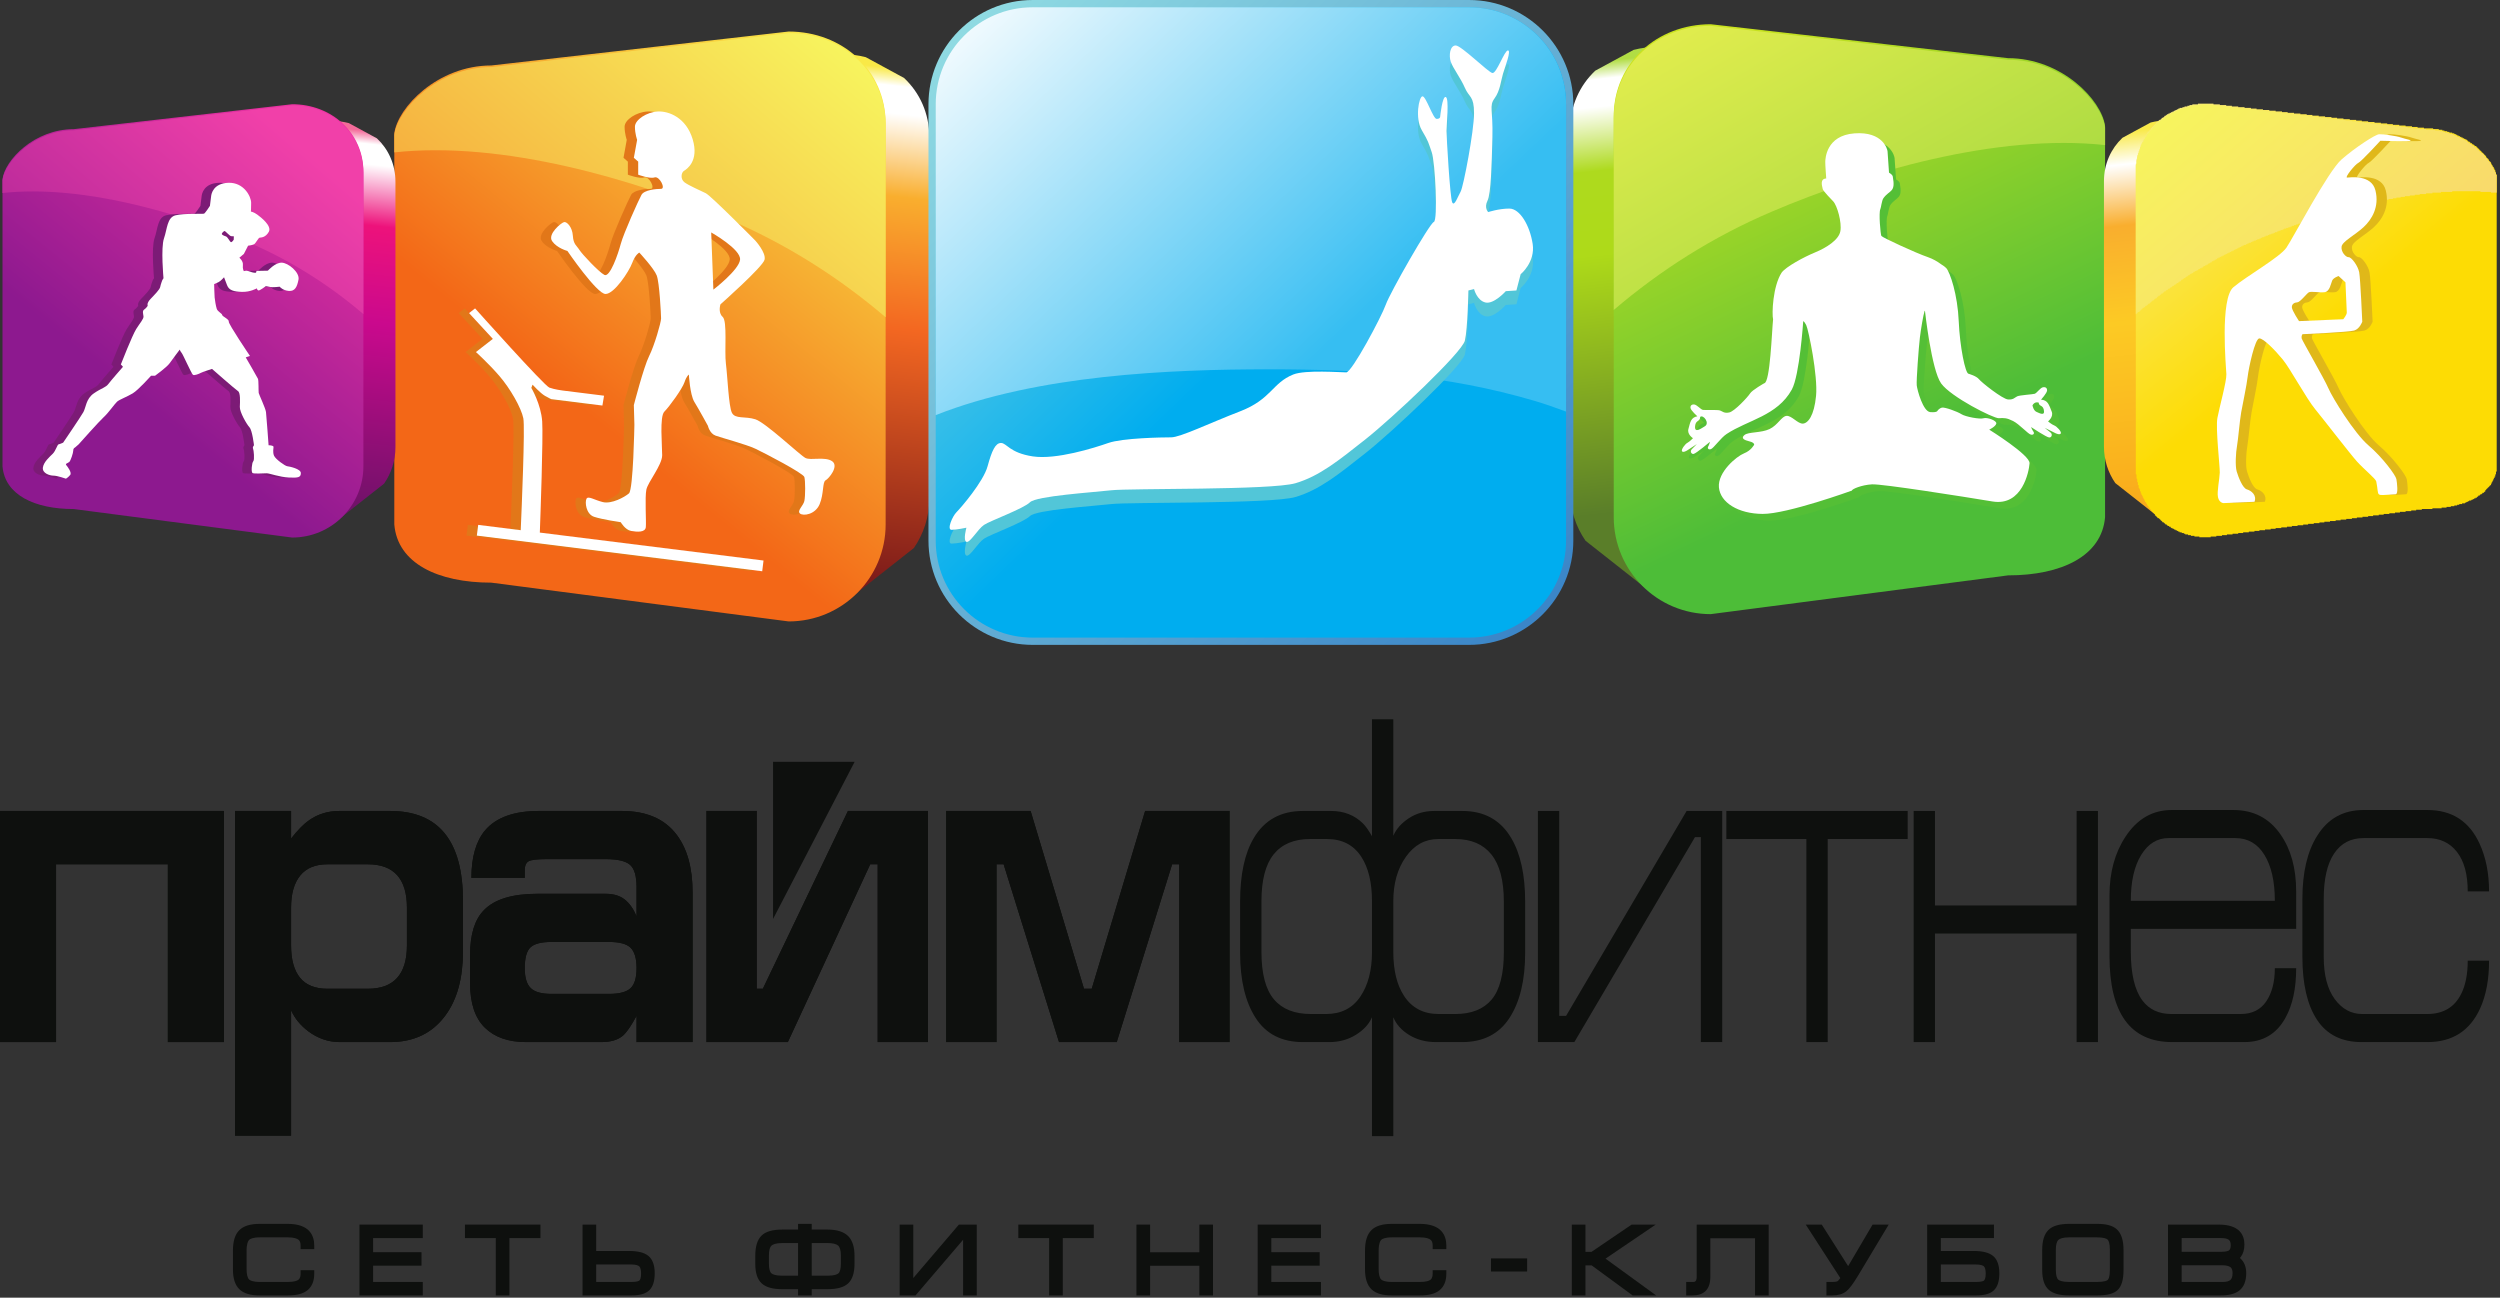 <?xml version="1.0" encoding="UTF-8"?> <svg xmlns="http://www.w3.org/2000/svg" width="472" height="245" viewBox="0 0 472 245" fill="none"><rect x="0" y="0" width="472" height="245" fill="#333333" stroke="none"/> <path d="M312.745 109.225C309.917 109.193 312.756 112.116 310.44 110.832L299.349 102.095C297.513 99.433 296.427 96.212 296.427 92.733V24.521C296.427 20.007 298.251 16.121 301.185 13.345L308.423 9.417C309.86 9.053 311.369 8.843 312.935 8.843L315.557 9.144L312.745 109.225" fill="url(#paint0_linear_1535_775)"></path> <path d="M397.437 97.642C396.828 104.967 389.24 108.629 379.131 108.629L322.984 115.949C312.875 115.949 304.675 107.755 304.675 97.642V21.966C304.675 11.854 312.875 4.575 322.984 4.575L379.131 10.983C389.24 10.983 396.828 18.915 397.437 23.796V97.642" fill="url(#paint1_linear_1535_775)"></path> <path fill-rule="evenodd" clip-rule="evenodd" d="M131.666 43.884L132.081 54.681C132.081 54.681 136.917 50.981 137.122 49.026C137.325 47.072 131.666 43.884 131.666 43.884ZM127.456 70.725C127.456 70.725 127.658 74.532 128.481 75.868C129.302 77.204 131.054 80.394 131.054 80.394C131.054 80.394 131.362 81.834 132.492 82.245C133.625 82.657 138.253 83.892 139.997 84.714C141.75 85.534 149.052 89.34 149.256 90.061C149.461 90.782 149.461 93.66 149.256 94.588C149.052 95.514 147.817 96.436 148.434 96.954C149.052 97.466 151.314 97.157 152.136 95.204C152.958 93.25 152.65 90.988 153.268 90.681C153.885 90.368 155.838 88.006 154.5 87.078C153.161 86.152 150.489 86.976 149.461 86.462C148.434 85.946 141.956 79.777 139.997 79.16C138.049 78.542 136.196 79.16 135.578 77.926C134.961 76.693 134.756 71.034 134.445 68.67C134.136 66.305 134.756 60.648 133.828 59.824C132.901 59.001 133.42 57.46 133.42 57.46C133.42 57.46 141.44 50.364 141.75 49.026C142.057 47.688 139.997 45.426 139.997 45.426C139.997 45.426 131.666 36.993 130.641 36.477C129.614 35.965 127.456 35.037 126.63 34.422C125.808 33.805 126.016 32.569 126.526 32.261C127.041 31.952 129.409 30.409 128.169 26.298C126.94 22.184 123.65 20.946 121.593 21.05C119.534 21.154 117.268 22.594 117.268 23.93C117.268 25.266 117.682 26.4 117.682 26.4L117.065 29.793L117.89 30.514V32.981C117.89 32.981 120.049 33.805 120.972 33.496C121.898 33.188 123.133 35.654 122.205 35.654C121.281 35.654 119.024 35.86 118.505 36.785C117.992 37.712 115.112 44.089 114.596 46.042C114.084 47.996 112.538 52.421 111.513 51.905C110.484 51.389 107.297 47.996 106.778 47.173C106.265 46.35 105.648 46.148 105.544 44.498C105.442 42.854 104.412 41.826 103.901 41.928C103.388 42.034 100.713 44.192 101.638 45.53C102.565 46.865 104.521 47.378 104.521 47.378C104.521 47.378 110.07 55.504 111.721 55.504C113.365 55.504 116.138 51.288 116.758 49.644C117.372 47.996 118.093 47.688 118.093 47.688C118.093 47.688 120.869 50.673 121.382 52.009C121.898 53.345 122.205 59.412 122.205 60.133C122.205 60.854 120.972 65.173 119.942 67.23C118.92 69.288 117.065 76.485 117.065 76.485L117.166 80.188C117.166 80.188 116.964 92.428 116.138 93.148C115.32 93.865 112.849 95.204 111.202 94.793C109.56 94.381 108.426 93.558 108.12 94.178C107.808 94.793 108.016 97.053 109.56 97.572C111.098 98.084 114.596 98.597 114.596 98.597C114.596 98.597 115.422 100.04 116.549 100.242C117.682 100.449 119.226 100.55 119.328 99.525C119.432 98.496 119.122 93.865 119.432 92.428C119.742 90.988 122.412 87.798 122.412 85.946C122.412 84.097 121.898 78.644 122.825 77.72C123.75 76.796 126.221 73.402 126.63 72.168C127.041 70.933 127.456 70.725 127.456 70.725" fill="white"></path> <path fill-rule="evenodd" clip-rule="evenodd" d="M141.552 105.827L99.314 100.551C99.42 97.676 99.966 82.532 99.765 79.575C99.541 76.304 97.708 73.231 97.708 73.231L97.942 72.627C97.942 72.627 99.404 74.231 100.289 74.739C101.174 75.243 101.474 75.359 101.474 75.359L111.133 76.567L111.44 74.707L103.578 73.725C103.578 73.725 102.098 73.54 101.114 73.181C100.133 72.819 87.093 58.223 87.093 58.223L85.953 59.111L90.442 63.981L87.245 66.466C87.245 66.466 89.592 68.576 91.664 70.972C93.737 73.363 95.813 77.025 96.203 78.971C96.541 80.674 95.877 96.236 95.705 100.1L87.677 99.097L87.425 101.122L141.297 107.854L141.552 105.827" fill="white"></path> <path d="M322.984 4.879L379.131 11.288C389.24 11.288 396.828 19.223 397.437 24.103V27.392C376.975 25.163 351.992 32.504 334.519 39.955C323.445 44.673 313.511 50.977 304.675 58.525V22.272C304.675 12.16 312.875 4.879 322.984 4.879" fill="url(#paint2_linear_1535_775)"></path> <path d="M159.139 110.605C161.964 110.574 159.128 113.493 161.443 112.209L172.535 103.47C174.369 100.809 175.451 97.587 175.451 94.11V25.899C175.451 21.383 173.636 17.498 170.693 14.725L163.461 10.797C162.024 10.43 160.516 10.222 158.948 10.222L156.325 10.521L159.139 110.605" fill="url(#paint3_linear_1535_775)"></path> <path d="M74.445 99.019C75.055 106.345 82.644 110.004 92.753 110.004L148.899 117.326C159.011 117.326 167.208 109.129 167.208 99.019V23.345C167.208 13.233 159.011 5.952 148.899 5.952L92.753 12.36C82.644 12.36 75.055 20.296 74.445 25.175V99.019Z" fill="url(#paint4_linear_1535_775)"></path> <path d="M148.898 6.256L92.75 12.663C82.641 12.663 75.054 20.598 74.442 25.478V28.772C94.906 26.54 119.89 33.882 137.365 41.332C148.434 46.048 158.372 52.359 167.208 59.9V23.647C167.208 13.54 159.01 6.256 148.898 6.256Z" fill="url(#paint5_linear_1535_775)"></path> <path d="M62.68 96.55C64.753 96.525 62.669 98.67 64.369 97.727L72.518 91.31C73.868 89.353 74.661 86.987 74.661 84.435V34.331C74.661 31.017 73.328 28.162 71.166 26.123L65.854 23.238C64.802 22.966 63.693 22.815 62.541 22.815L60.614 23.037L62.68 96.55" fill="url(#paint6_linear_1535_775)"></path> <path d="M0.472 88.04C0.922 93.422 6.489 96.108 13.92 96.108L55.158 101.488C62.586 101.488 68.609 95.466 68.609 88.04V32.455C68.609 25.027 62.586 19.679 55.158 19.679L13.92 24.387C6.489 24.387 0.922 30.212 0.472 33.8V88.04" fill="url(#paint7_linear_1535_775)"></path> <path d="M55.158 19.905L13.92 24.61C6.489 24.61 0.92 30.438 0.472 34.025V36.441C15.5 34.803 33.854 40.193 46.685 45.667C54.817 49.131 62.12 53.763 68.609 59.305V32.678C68.609 25.25 62.586 19.905 55.158 19.905" fill="url(#paint8_linear_1535_775)"></path> <path d="M409.208 96.444C407.136 96.417 409.221 98.566 407.519 97.621L399.368 91.204C398.019 89.248 397.227 86.884 397.227 84.329V34.225C397.227 30.908 398.563 28.056 400.716 26.017L406.036 23.132C407.089 22.862 408.199 22.712 409.347 22.712L411.276 22.93L409.208 96.444Z" fill="url(#paint9_linear_1535_775)"></path> <path d="M415.241 101.436V101.302H414.308V101.169H413.641V101.036H413.108V100.902H412.575V100.769H412.308V100.636H411.908V100.502H411.508V100.369H411.241V100.236H410.975V100.102H410.708V99.969H410.441V99.835H410.175V99.702H409.908V99.569H409.775V99.436H409.508V99.302H409.241V99.169H409.108V99.035H408.841V98.902H408.708V98.769H408.575V98.635H408.308V98.502H408.175V98.369H408.041V98.236H407.908V98.102H407.775V97.969H407.641V97.835H407.375V97.702H407.241V97.569H407.108V97.436H406.975V97.302H406.841V97.035H406.708V96.902H406.575V96.769H406.441V96.635H406.308V96.502H406.175V96.369H406.041V96.102H405.908V95.969H405.775V95.835H405.641V95.569H405.508V95.436H405.375V95.169H405.241V94.902H405.108V94.769H404.975V94.502H404.841V94.236H404.708V93.969H404.575V93.702H404.441V93.436H404.308V93.169H404.175V92.769H404.041V92.369H403.908V92.102H403.775V91.569H403.641V91.035H403.508V90.369H403.375V89.569H403.241V30.902H403.375V29.969H403.508V29.302H403.641V28.902H403.775V28.502H403.908V28.102H404.041V27.702H404.175V27.302H404.308V27.035H404.441V26.769H404.575V26.502H404.708V26.235H404.841V26.102H404.975V25.835H405.108V25.569H405.241V25.302H405.375V25.035H405.508V24.902H405.641V24.769H405.775V24.636H405.908V24.502H406.041V24.235H406.175V24.102H406.308V23.969H406.441V23.835H406.575V23.702H406.708V23.569H406.841V23.436H406.975V23.302H407.108V23.035H407.375V22.902H407.508V22.769H407.641V22.636H407.908V22.502H408.041V22.369H408.175V22.235H408.441V22.102H408.575V21.969H408.708V21.835H408.975V21.702H409.108V21.569H409.375V21.436H409.641V21.302H409.908V21.169H410.175V21.035H410.441V20.902H410.708V20.769H410.975V20.636H411.241V20.502H411.508V20.369H412.041V20.235H412.441V20.102H412.975V19.969H413.375V19.835H413.908V19.702H414.975V19.569H417.908V19.702H419.108V19.835H420.308V19.969H421.375V20.102H422.575V20.235H423.775V20.369H424.975V20.502H426.041V20.636H427.241V20.769H428.441V20.902H429.641V21.035H430.841V21.169H431.908V21.302H433.108V21.436H434.308V21.569H435.508V21.702H436.575V21.835H437.775V21.969H438.975V22.102H440.175V22.235H441.241V22.369H442.441V22.502H443.641V22.636H444.841V22.769H445.908V22.902H447.108V23.035H448.308V23.169H449.508V23.302H450.708V23.436H451.775V23.569H452.975V23.702H454.175V23.835H455.375V23.969H456.441V24.102H457.641V24.235H459.375V24.369H460.441V24.502H461.108V24.636H461.508V24.769H462.041V24.902H462.441V25.035H462.975V25.169H463.375V25.302H463.641V25.436H463.908V25.569H464.175V25.702H464.441V25.835H464.708V25.969H464.975V26.102H465.241V26.235H465.508V26.369H465.775V26.502H465.908V26.636H466.041V26.769H466.308V26.902H466.441V27.035H466.708V27.169H466.841V27.302H467.108V27.436H467.241V27.569H467.508V27.702H467.641V27.835H467.775V27.969H467.908V28.102H468.041V28.235H468.175V28.369H468.308V28.502H468.441V28.636H468.575V28.769H468.708V28.902H468.841V29.035H468.975V29.169H469.108V29.302H469.241V29.436H469.375V29.702H469.508V29.835H469.641V29.969H469.775V30.102H469.908V30.369H470.041V30.502H470.175V30.636H470.308V30.902H470.441V31.169H470.575V31.436H470.708V31.569H470.841V31.835H470.975V32.102H471.108V32.502H471.241V32.902H471.375V89.035H471.241V89.569H471.108V89.969H470.975V90.236H470.841V90.502H470.708V90.769H470.575V91.035H470.441V91.302H470.308V91.569H470.175V91.702H470.041V91.835H469.908V91.969H469.775V92.102H469.641V92.236H469.508V92.369H469.375V92.502H469.241V92.769H469.108V92.902H468.975V93.035H468.708V93.169H468.575V93.302H468.308V93.436H468.175V93.569H467.908V93.702H467.775V93.835H467.641V93.969H467.375V94.102H467.108V94.236H466.841V94.369H466.575V94.502H466.175V94.635H465.908V94.769H465.641V94.902H465.375V95.035H464.841V95.169H464.308V95.302H463.908V95.436H463.375V95.569H462.708V95.702H461.908V95.835H460.975V95.969H459.241V96.102H457.241V96.236H456.175V96.369H455.241V96.502H454.175V96.635H453.108V96.769H452.175V96.902H451.108V97.035H450.041V97.169H449.108V97.302H448.041V97.436H447.108V97.569H446.041V97.702H444.975V97.835H444.041V97.969H442.975V98.102H441.908V98.236H440.975V98.369H439.908V98.502H438.841V98.635H437.908V98.769H436.841V98.902H435.775V99.035H434.841V99.169H433.775V99.302H432.708V99.436H431.775V99.569H430.708V99.702H429.641V99.835H428.708V99.969H427.641V100.102H426.575V100.236H425.641V100.369H424.575V100.502H423.508V100.636H422.575V100.769H421.508V100.902H420.441V101.036H419.508V101.169H418.441V101.302H417.375V101.436" fill="url(#paint10_linear_1535_775)"></path> <path d="M403.241 59.303V31.169H403.375V30.236H403.508V29.569H403.641V29.169H403.775V28.769H403.908V28.369H404.041V27.836H404.175V27.436H404.308V27.169H404.441V26.903H404.575V26.769H404.708V26.503H404.841V26.236H404.975V25.969H405.108V25.836H405.241V25.569H405.375V25.303H405.508V25.169H405.641V25.036H405.775V24.769H405.908V24.636H406.041V24.503H406.175V24.369H406.308V24.236H406.441V24.103H406.575V23.969H406.708V23.703H406.841V23.569H406.975V23.436H407.108V23.303H407.241V23.169H407.508V23.036H407.641V22.903H407.775V22.769H408.041V22.636H408.175V22.503H408.308V22.369H408.441V22.236H408.708V22.103H408.841V21.969H408.975V21.836H409.241V21.703H409.508V21.569H409.775V21.436H410.041V21.303H410.308V21.169H410.575V21.036H410.841V20.903H411.108V20.769H411.375V20.636H411.775V20.503H412.308V20.369H412.841V20.236H413.241V20.103H413.775V19.969H414.575V19.836H415.641V19.703H417.108V19.836H418.308V19.969H419.508V20.103H420.575V20.236H421.775V20.369H422.975V20.503H424.175V20.636H425.241V20.769H426.441V20.903H427.641V21.036H428.841V21.169H430.041V21.303H431.108V21.436H432.308V21.569H433.508V21.703H434.708V21.836H435.775V21.969H436.975V22.103H438.175V22.236H439.375V22.369H440.441V22.503H441.641V22.636H442.841V22.769H444.041V22.903H445.108V23.036H446.308V23.169H447.508V23.303H448.708V23.436H449.908V23.569H450.975V23.703H452.175V23.836H453.375V23.969H454.575V24.103H455.641V24.236H456.841V24.369H458.041V24.503H459.775V24.636H460.708V24.769H461.241V24.903H461.641V25.036H462.175V25.169H462.575V25.303H463.108V25.436H463.375V25.569H463.641V25.703H463.908V25.836H464.308V25.969H464.575V26.103H464.841V26.236H465.108V26.369H465.375V26.503H465.641V26.636H465.775V26.769H465.908V26.903H466.175V27.036H466.308V27.169H466.575V27.303H466.708V27.436H466.975V27.569H467.108V27.703H467.375V27.836H467.508V27.969H467.641V28.103H467.775V28.236H467.908V28.369H468.041V28.503H468.175V28.636H468.308V28.769H468.441V28.903H468.708V29.036H468.841V29.169H468.975V29.303H469.108V29.569H469.241V29.703H469.375V29.836H469.508V29.969H469.641V30.236H469.775V30.369H469.908V30.503H470.041V30.636H470.175V30.903H470.308V31.169H470.441V31.303H470.575V31.569H470.708V31.836H470.841V32.103H470.975V32.369H471.108V32.636H471.241V33.036H471.375V36.369H470.308V36.236H468.308V36.103H462.975V36.236H460.841V36.369H459.241V36.503H458.041V36.636H456.841V36.769H455.908V36.903H454.975V37.036H454.041V37.169H453.241V37.303H452.441V37.436H451.775V37.569H450.975V37.703H450.308V37.836H449.641V37.969H448.975V38.103H448.441V38.236H447.775V38.369H447.241V38.503H446.575V38.636H446.041V38.769H445.508V38.903H444.975V39.036H444.441V39.169H443.908V39.303H443.375V39.436H442.975V39.569H442.441V39.703H441.908V39.836H441.508V39.969H440.975V40.103H440.575V40.236H440.041V40.369H439.641V40.503H439.241V40.636H438.708V40.769H438.308V40.903H437.908V41.036H437.508V41.169H437.108V41.303H436.708V41.436H436.175V41.569H435.775V41.703H435.375V41.836H435.108V41.969H434.708V42.103H434.308V42.236H433.908V42.369H433.508V42.503H433.108V42.636H432.708V42.769H432.441V42.903H432.041V43.036H431.641V43.169H431.241V43.303H430.975V43.436H430.575V43.569H430.175V43.703H429.908V43.836H429.508V43.969H429.241V44.103H428.841V44.236H428.441V44.369H428.175V44.503H427.775V44.636H427.508V44.769H427.108V44.903H426.841V45.036H426.575V45.169H426.175V45.303H425.908V45.436H425.508V45.569H425.241V45.703H424.975V45.836H424.575V45.969H424.308V46.103H424.041V46.236H423.641V46.369H423.375V46.503H423.108V46.636H422.841V46.769H422.575V46.903H422.308V47.036H422.041V47.169H421.775V47.303H421.508V47.436H421.241V47.569H420.975V47.703H420.708V47.836H420.441V47.969H420.175V48.103H419.908V48.236H419.641V48.369H419.375V48.503H419.108V48.636H418.841V48.769H418.575V48.903H418.441V49.036H418.175V49.169H417.908V49.303H417.641V49.436H417.508V49.569H417.241V49.703H416.975V49.836H416.841V49.969H416.575V50.103H416.308V50.236H416.041V50.369H415.908V50.503H415.641V50.636H415.375V50.769H415.108V50.903H414.975V51.036H414.708V51.169H414.441V51.303H414.175V51.436H414.041V51.569H413.775V51.703H413.508V51.836H413.375V51.969H413.108V52.103H412.975V52.236H412.708V52.369H412.575V52.503H412.308V52.636H412.175V52.769H411.908V52.903H411.775V53.036H411.641V53.169H411.375V53.303H411.241V53.436H410.975V53.569H410.841V53.703H410.575V53.836H410.441V53.969H410.175V54.103H410.041V54.236H409.775V54.369H409.641V54.503H409.375V54.636H409.241V54.769H408.975V54.903H408.841V55.036H408.575V55.169H408.441V55.303H408.308V55.436H408.041V55.569H407.908V55.703H407.775V55.836H407.508V55.969H407.375V56.103H407.241V56.236H407.108V56.369H406.841V56.503H406.708V56.636H406.575V56.769H406.308V56.903H406.175V57.036H406.041V57.169H405.908V57.303H405.641V57.436H405.508V57.569H405.375V57.703H405.108V57.836H404.975V57.969H404.841V58.103H404.575V58.236H404.441V58.369H404.308V58.503H404.175V58.636H404.041V58.769H403.908V58.903H403.641V59.036H403.508V59.169H403.375V59.303" fill="url(#paint11_linear_1535_775)"></path> <path d="M277.363 0.001H194.978C184.123 0.001 175.295 8.829 175.295 19.683V102.069C175.295 112.922 184.123 121.754 194.978 121.754H277.363C288.219 121.754 297.044 112.922 297.044 102.069V19.683C297.044 8.829 288.219 0.001 277.363 0.001Z" fill="url(#paint12_linear_1535_775)"></path> <path d="M295.672 102.07C295.672 112.184 287.475 120.379 277.363 120.379H194.977C184.863 120.379 176.664 112.184 176.664 102.07V19.684C176.664 9.572 184.863 1.374 194.977 1.374H277.363C287.475 1.374 295.672 9.572 295.672 19.684V102.07" fill="url(#paint13_linear_1535_775)"></path> <path d="M239.644 69.726C256.984 69.724 272.975 70.749 289.716 75.68C291.631 76.242 293.633 76.953 295.672 77.71V19.685C295.672 9.573 287.475 1.374 277.363 1.374H194.977C184.863 1.374 176.664 9.573 176.664 19.685V78.377C195.891 70.762 220.852 69.726 239.644 69.726" fill="url(#paint14_linear_1535_775)"></path> <path fill-rule="evenodd" clip-rule="evenodd" d="M182.458 102.235C182.458 102.235 181.794 104.632 182.458 104.899C183.122 105.167 184.591 102.503 185.789 101.7C186.989 100.902 193.255 98.636 194.455 97.435C195.653 96.238 206.317 95.571 209.783 95.17C213.247 94.768 240.043 95.17 244.578 93.836C249.106 92.503 252.707 89.571 257.773 85.574C262.835 81.574 276.035 69.175 276.57 66.911C277.101 64.643 277.234 57.446 277.234 57.446L278.299 57.178C278.299 57.178 278.83 59.314 280.434 59.711C282.035 60.112 284.297 57.578 284.297 57.578L286.299 57.446L287.098 54.38C287.098 54.38 289.898 52.115 289.367 48.647C288.833 45.183 286.963 41.982 284.966 41.982C282.966 41.982 280.966 42.648 280.966 42.648C280.966 42.648 280.166 41.85 280.833 40.517C281.497 39.183 281.633 33.719 281.765 28.519C281.901 23.318 281.101 22.654 282.166 21.186C283.237 19.719 283.367 17.854 283.767 16.52C284.166 15.187 285.365 12.123 284.701 12.123C284.034 12.123 282.562 16.52 281.765 16.388C280.966 16.254 275.898 11.19 274.835 11.19C273.765 11.19 273.502 13.055 273.903 14.255C274.299 15.454 275.767 17.32 276.57 19.187C277.367 21.055 278.299 20.651 278.299 23.985C278.299 27.32 276.299 37.85 275.767 38.782C275.231 39.717 274.567 41.717 274.169 40.782C273.765 39.85 273.103 28.519 273.103 27.32C273.103 26.12 273.633 21.186 272.969 20.916C272.299 20.651 271.901 24.651 271.901 24.651C271.901 24.651 271.901 25.052 271.237 25.052C270.567 25.052 269.237 20.787 268.57 20.787C267.906 20.787 267.103 24.92 268.437 27.186C269.773 29.451 269.638 29.451 270.302 31.318C270.969 33.183 271.502 44.247 270.702 44.514C269.903 44.782 262.439 57.844 261.641 60.112C260.841 62.378 255.239 72.909 254.171 72.909C253.101 72.909 246.453 72.397 244.171 73.305C240.179 74.907 240.043 77.971 234.182 80.24C228.313 82.508 222.843 85.175 221.114 85.175C219.379 85.175 211.919 85.308 209.253 86.238C206.586 87.172 199.387 89.438 194.989 88.771C190.589 88.105 190.057 86.238 188.991 86.238C187.925 86.238 187.255 87.703 186.455 90.638C185.655 93.571 181.39 98.503 180.591 99.303C179.791 100.102 178.723 102.636 179.655 102.636C180.591 102.636 182.458 102.235 182.458 102.235" fill="#52C6D8"></path> <path fill-rule="evenodd" clip-rule="evenodd" d="M182.458 99.631C182.458 99.631 181.794 102.026 182.458 102.298C183.122 102.563 184.591 99.897 185.789 99.097C186.989 98.298 193.255 96.029 194.455 94.831C195.653 93.633 206.317 92.966 209.783 92.566C213.247 92.165 240.043 92.566 244.578 91.233C249.106 89.899 252.707 86.966 257.773 82.966C262.835 78.97 276.035 66.569 276.57 64.305C277.101 62.037 277.234 54.842 277.234 54.842L278.299 54.574C278.299 54.574 278.83 56.709 280.434 57.107C282.035 57.506 284.297 54.971 284.297 54.971L286.299 54.842L287.098 51.774C287.098 51.774 289.898 49.509 289.367 46.042C288.833 42.578 286.963 39.378 284.966 39.378C282.966 39.378 280.966 40.042 280.966 40.042C280.966 40.042 280.166 39.245 280.833 37.909C281.497 36.578 281.633 31.115 281.765 25.911C281.901 20.714 281.101 20.047 282.166 18.581C283.237 17.118 283.367 15.247 283.767 13.917C284.166 12.583 285.365 9.517 284.701 9.517C284.034 9.517 282.562 13.917 281.765 13.785C280.966 13.649 275.898 8.583 274.835 8.583C273.765 8.583 273.502 10.451 273.903 11.651C274.299 12.85 275.767 14.717 276.57 16.581C277.367 18.451 278.299 18.05 278.299 21.381C278.299 24.714 276.299 35.247 275.767 36.178C275.231 37.113 274.567 39.113 274.169 38.181C273.765 37.245 273.103 25.911 273.103 24.714C273.103 23.514 273.633 18.581 272.969 18.315C272.299 18.05 271.901 22.05 271.901 22.05C271.901 22.05 271.901 22.449 271.237 22.449C270.567 22.449 269.237 18.183 268.57 18.183C267.906 18.183 267.103 22.315 268.437 24.581C269.773 26.847 269.638 26.847 270.302 28.714C270.969 30.578 271.502 41.643 270.702 41.909C269.903 42.178 262.439 55.241 261.641 57.506C260.841 59.774 255.239 70.305 254.171 70.305C253.101 70.305 246.453 69.793 244.171 70.703C240.179 72.303 240.043 75.367 234.182 77.637C228.313 79.902 222.843 82.569 221.114 82.569C219.379 82.569 211.919 82.698 209.253 83.633C206.586 84.569 199.387 86.831 194.989 86.167C190.589 85.498 190.057 83.633 188.991 83.633C187.925 83.633 187.255 85.102 186.455 88.034C185.655 90.966 181.39 95.897 180.591 96.695C179.791 97.495 178.723 100.029 179.655 100.029C180.591 100.029 182.458 99.631 182.458 99.631" fill="white"></path> <path fill-rule="evenodd" clip-rule="evenodd" d="M436.016 60.627L444.368 60.267C444.368 60.267 445.044 59.439 445.024 58.994C445.003 58.551 444.779 53.306 444.779 53.306L443.48 52.116C443.48 52.116 442.519 52.423 442.271 52.967C442.027 53.512 441.825 55.035 440.852 55.166C439.875 55.299 438.263 54.923 437.831 55.21C437.399 55.494 436.213 57.062 435.683 57.082C435.151 57.106 434.631 57.395 434.651 58.018C434.683 58.639 436.016 60.627 436.016 60.627ZM427.601 94.736L421.737 94.988C421.737 94.988 420.932 94.934 420.708 93.876C420.484 92.816 421.013 90.478 421.044 89.234C421.079 87.983 420.24 80.898 420.601 78.922C420.959 76.947 422.349 71.991 422.295 70.66C422.235 69.327 421.052 56.376 423.628 54.218C426.205 52.062 432.377 48.588 433.633 46.755C434.888 44.918 441.472 32.348 444.047 30.1C446.617 27.854 450.427 25.371 451.141 25.343C451.855 25.311 454.36 25.647 455.26 25.966C456.167 26.283 457.601 26.488 456.891 26.606C456.188 26.726 451.372 26.576 451.372 26.576C451.372 26.576 447.716 30.564 447.191 30.764C446.667 30.966 444.552 33.551 445.081 33.527C445.612 33.504 449.685 32.882 450.437 35.967C451.201 39.051 449.789 41.427 448.161 42.922C446.532 44.415 444.183 45.588 444.047 46.57C443.909 47.556 444.844 48.584 445.375 48.559C445.909 48.538 447.136 50.179 447.369 51.412C447.599 52.648 447.951 60.736 447.951 60.736C447.951 60.736 447.472 62.094 446.42 62.406C445.363 62.718 436.656 63.095 436.656 63.095C436.656 63.095 436.407 63.46 436.511 63.9C436.62 64.343 440.756 71.463 441.547 73.299C442.341 75.134 446.456 81.815 449.133 84.1C451.817 86.39 454.273 89.756 454.396 90.463C454.519 91.171 454.787 93.296 454.253 93.319C450.084 93.499 451.245 94.002 450.587 90.895C450.477 90.366 448.263 88.59 446.951 87.134C445.644 85.679 440.737 79.299 439.044 77.239C437.355 75.174 434.355 69.603 432.943 67.884C431.535 66.163 429.297 63.855 428.503 63.892C427.696 63.927 426.508 69.41 426.317 71.108C426.128 72.81 425.377 76.226 425.093 77.838C424.808 79.452 424.516 83.027 424.3 84.194C424.081 85.36 423.927 87.95 424.24 89.004C424.552 90.059 425.357 92.163 426.169 92.395C426.975 92.627 428.081 93.471 427.601 94.736" fill="#E0B819"></path> <path fill-rule="evenodd" clip-rule="evenodd" d="M434.06 60.627L442.417 60.267C442.417 60.267 443.093 59.439 443.073 58.994C443.049 58.551 442.822 53.306 442.822 53.306L441.526 52.116C441.526 52.116 440.562 52.423 440.317 52.967C440.073 53.512 439.869 55.035 438.898 55.166C437.926 55.299 436.308 54.923 435.874 55.21C435.44 55.494 434.262 57.062 433.726 57.082C433.196 57.106 432.677 57.395 432.702 58.018C432.729 58.639 434.06 60.627 434.06 60.627V60.627ZM425.648 94.736L419.781 94.988C419.781 94.988 418.98 94.934 418.756 93.876C418.532 92.816 419.052 90.478 419.093 89.234C419.122 87.983 418.286 80.898 418.644 78.922C419.005 76.947 420.396 71.991 420.338 70.66C420.281 69.327 419.098 56.376 421.674 54.218C424.25 52.062 430.422 48.588 431.68 46.755C432.94 44.918 439.518 32.348 442.089 30.1C444.664 27.854 448.477 25.371 449.188 25.343C449.901 25.311 452.401 25.647 453.308 25.966C454.213 26.283 455.646 26.488 454.937 26.606C454.229 26.726 449.414 26.576 449.414 26.576C449.414 26.576 445.76 30.564 445.234 30.764C444.713 30.966 442.593 33.551 443.133 33.527C443.658 33.504 447.734 32.882 448.486 35.967C449.242 39.051 447.828 41.427 446.205 42.922C444.578 44.415 442.221 45.588 442.089 46.57C441.956 47.556 442.888 48.584 443.425 48.559C443.956 48.538 445.185 50.179 445.417 51.412C445.644 52.648 445.997 60.736 445.997 60.736C445.997 60.736 445.521 62.094 444.466 62.406C443.412 62.718 434.701 63.095 434.701 63.095C434.701 63.095 434.448 63.46 434.557 63.9C434.666 64.343 438.805 71.463 439.596 73.299C440.38 75.134 444.502 81.815 447.18 84.1C449.865 86.39 452.325 89.756 452.44 90.463C452.562 91.171 452.828 93.296 452.3 93.319C448.13 93.499 449.286 94.002 448.636 90.895C448.521 90.366 446.31 88.59 444.997 87.134C443.69 85.679 438.784 79.299 437.092 77.239C435.401 75.174 432.398 69.603 430.989 67.884C429.581 66.163 427.341 63.855 426.549 63.892C425.742 63.927 424.56 69.41 424.36 71.108C424.166 72.81 423.426 76.226 423.138 77.838C422.849 79.452 422.565 83.027 422.349 84.194C422.128 85.36 421.977 87.95 422.286 89.004C422.598 90.059 423.401 92.163 424.21 92.395C425.026 92.627 426.13 93.471 425.648 94.736" fill="white"></path> <path fill-rule="evenodd" clip-rule="evenodd" d="M132.32 43.884L132.735 54.681C132.735 54.681 137.568 50.981 137.771 49.026C137.98 47.072 132.32 43.884 132.32 43.884ZM128.107 70.725C128.107 70.725 128.313 74.532 129.131 75.868C129.953 77.204 131.705 80.394 131.705 80.394C131.705 80.394 132.013 81.834 133.147 82.245C134.276 82.657 138.904 83.892 140.651 84.714C142.399 85.534 149.703 89.34 149.909 90.061C150.112 90.782 150.112 93.66 149.909 94.588C149.703 95.514 148.467 96.436 149.084 96.954C149.703 97.466 151.964 97.157 152.784 95.204C153.609 93.25 153.305 90.988 153.917 90.681C154.536 90.368 156.487 88.006 155.153 87.078C153.815 86.152 151.144 86.976 150.112 86.462C149.084 85.946 142.607 79.777 140.651 79.16C138.699 78.542 136.847 79.16 136.227 77.926C135.612 76.693 135.409 71.034 135.096 68.67C134.787 66.305 135.409 60.648 134.481 59.824C133.555 59.001 134.068 57.46 134.068 57.46C134.068 57.46 142.089 50.364 142.399 49.026C142.708 47.688 140.651 45.426 140.651 45.426C140.651 45.426 132.32 36.993 131.292 36.477C130.265 35.965 128.107 35.037 127.281 34.422C126.459 33.805 126.664 32.569 127.18 32.261C127.691 31.952 130.057 30.409 128.823 26.298C127.589 22.184 124.3 20.946 122.24 21.05C120.185 21.154 117.923 22.594 117.923 23.93C117.923 25.266 118.331 26.4 118.331 26.4L117.719 29.793L118.539 30.514V32.981C118.539 32.981 120.701 33.805 121.623 33.496C122.552 33.188 123.784 35.654 122.857 35.654C121.929 35.654 119.669 35.86 119.156 36.785C118.641 37.712 115.76 44.089 115.251 46.042C114.732 47.996 113.191 52.421 112.161 51.905C111.136 51.389 107.948 47.996 107.432 47.173C106.92 46.35 106.3 46.148 106.196 44.498C106.093 42.854 105.068 41.826 104.555 41.928C104.039 42.034 101.363 44.192 102.292 45.53C103.216 46.865 105.169 47.378 105.169 47.378C105.169 47.378 110.724 55.504 112.369 55.504C114.016 55.504 116.789 51.288 117.407 49.644C118.024 47.996 118.748 47.688 118.748 47.688C118.748 47.688 121.521 50.673 122.036 52.009C122.552 53.345 122.857 59.412 122.857 60.133C122.857 60.854 121.623 65.173 120.599 67.23C119.568 69.288 117.719 76.485 117.719 76.485L117.82 80.188C117.82 80.188 117.615 92.428 116.789 93.148C115.969 93.865 113.497 95.204 111.855 94.793C110.208 94.381 109.079 93.558 108.768 94.178C108.461 94.793 108.669 97.053 110.208 97.572C111.753 98.084 115.251 98.597 115.251 98.597C115.251 98.597 116.076 100.04 117.201 100.242C118.331 100.449 119.877 100.55 119.981 99.525C120.084 98.496 119.776 93.865 120.084 92.428C120.391 90.988 123.065 87.798 123.065 85.946C123.065 84.097 122.552 78.644 123.477 77.72C124.401 76.796 126.869 73.402 127.281 72.168C127.691 70.933 128.107 70.725 128.107 70.725" fill="#E27719"></path> <path fill-rule="evenodd" clip-rule="evenodd" d="M142.202 105.827L99.966 100.551C100.07 97.676 100.614 82.532 100.414 79.575C100.19 76.304 98.357 73.231 98.357 73.231L98.593 72.627C98.593 72.627 100.052 74.231 100.94 74.739C101.822 75.243 102.122 75.359 102.122 75.359L111.781 76.567L112.091 74.707L104.226 73.725C104.226 73.725 102.75 73.54 101.765 73.181C100.781 72.819 87.742 58.223 87.742 58.223L86.603 59.111L91.093 63.981L87.898 66.466C87.898 66.466 90.245 68.576 92.314 70.972C94.39 73.363 96.461 77.025 96.852 78.971C97.195 80.674 96.529 96.236 96.357 100.1L88.33 99.097L88.078 101.122L141.947 107.854L142.202 105.827" fill="#E27719"></path> <path fill-rule="evenodd" clip-rule="evenodd" d="M134.276 43.884L134.686 54.681C134.686 54.681 139.519 50.981 139.724 49.026C139.932 47.072 134.276 43.884 134.276 43.884ZM130.058 70.725C130.058 70.725 130.266 74.532 131.087 75.868C131.912 77.204 133.656 80.394 133.656 80.394C133.656 80.394 133.967 81.834 135.096 82.245C136.227 82.657 140.855 83.892 142.607 84.714C144.352 85.534 151.654 89.34 151.863 90.061C152.066 90.782 152.066 93.66 151.863 94.588C151.654 95.514 150.42 96.436 151.039 96.954C151.654 97.466 153.918 97.157 154.743 95.204C155.566 93.25 155.256 90.988 155.875 90.681C156.487 90.368 158.446 88.006 157.107 87.078C155.768 86.152 153.094 86.976 152.066 86.462C151.039 85.946 144.558 79.777 142.607 79.16C140.651 78.542 138.8 79.16 138.183 77.926C137.568 76.693 137.358 71.034 137.052 68.67C136.746 66.305 137.358 60.648 136.438 59.824C135.511 59.001 136.022 57.46 136.022 57.46C136.022 57.46 144.044 50.364 144.352 49.026C144.662 47.688 142.607 45.426 142.607 45.426C142.607 45.426 134.276 36.993 133.248 36.477C132.216 35.965 130.058 35.037 129.232 34.422C128.415 33.805 128.618 32.569 129.131 32.261C129.647 31.952 132.014 30.409 130.779 26.298C129.544 22.184 126.254 20.946 124.194 21.05C122.139 21.154 119.875 22.594 119.875 23.93C119.875 25.266 120.29 26.4 120.29 26.4L119.67 29.793L120.492 30.514V32.981C120.492 32.981 122.654 33.805 123.582 33.496C124.506 33.188 125.738 35.654 124.811 35.654C123.888 35.654 121.623 35.86 121.112 36.785C120.594 37.712 117.719 44.089 117.202 46.042C116.688 47.996 115.148 52.421 114.118 51.905C113.09 51.389 109.899 47.996 109.386 47.173C108.872 46.35 108.256 46.148 108.154 44.498C108.05 42.854 107.022 41.826 106.503 41.928C105.992 42.034 103.32 44.192 104.243 45.53C105.17 46.865 107.123 47.378 107.123 47.378C107.123 47.378 112.68 55.504 114.323 55.504C115.97 55.504 118.748 51.288 119.36 49.644C119.982 47.996 120.702 47.688 120.702 47.688C120.702 47.688 123.478 50.673 123.99 52.009C124.506 53.345 124.811 59.412 124.811 60.133C124.811 60.854 123.582 65.173 122.552 67.23C121.522 69.288 119.67 76.485 119.67 76.485L119.774 80.188C119.774 80.188 119.568 92.428 118.748 93.148C117.923 93.865 115.454 95.204 113.808 94.793C112.162 94.381 111.03 93.558 110.724 94.178C110.412 94.793 110.62 97.053 112.162 97.572C113.703 98.084 117.202 98.597 117.202 98.597C117.202 98.597 118.024 100.04 119.156 100.242C120.29 100.449 121.828 100.55 121.93 99.525C122.036 98.496 121.727 93.865 122.036 92.428C122.347 90.988 125.019 87.798 125.019 85.946C125.019 84.097 124.506 78.644 125.427 77.72C126.355 76.796 128.823 73.402 129.232 72.168C129.647 70.933 130.058 70.725 130.058 70.725" fill="white"></path> <path fill-rule="evenodd" clip-rule="evenodd" d="M144.153 105.827L101.919 100.551C102.029 97.676 102.57 82.532 102.367 79.575C102.143 76.304 100.314 73.231 100.314 73.231L100.546 72.627C100.546 72.627 102.007 74.231 102.89 74.739C103.778 75.243 104.081 75.359 104.081 75.359L113.734 76.567L114.043 74.707L106.185 73.725C106.185 73.725 104.701 73.54 103.718 73.181C102.737 72.819 89.695 58.223 89.695 58.223L88.557 59.111L93.049 63.981L89.854 66.466C89.854 66.466 92.198 68.576 94.273 70.972C96.343 73.363 98.417 77.025 98.805 78.971C99.146 80.674 98.481 96.236 98.313 100.1L90.283 99.097L90.026 101.122L143.906 107.854L144.153 105.827" fill="white"></path> <path fill-rule="evenodd" clip-rule="evenodd" d="M42.357 44.617L42.33 45.262C42.33 45.262 41.977 45.82 41.776 45.708C41.578 45.596 41.198 44.749 40.865 44.634C40.529 44.526 40.062 44.346 40.089 44.145C40.106 43.945 40.508 43.609 40.617 43.609C40.734 43.609 41.598 44.573 41.844 44.59C42.089 44.617 42.357 44.617 42.357 44.617V44.617ZM10.658 90.377C10.658 90.377 9.016 89.8 8.305 89.8C7.593 89.8 6.172 89.356 6.302 88.289C6.432 87.221 7.593 86.242 8.172 85.664C8.748 85.085 9.016 83.929 9.281 83.885C9.546 83.841 10.128 83.573 10.128 83.573C10.128 83.573 13.466 78.68 13.95 77.792C14.445 76.901 14.445 75.3 15.909 74.276C17.377 73.256 18.177 73.166 18.669 72.497C19.156 71.83 21.425 69.252 21.425 69.252L21.026 68.806C21.026 68.806 23.156 63.336 23.92 62.134C24.674 60.932 25.338 60.221 25.292 59.734C25.248 59.244 25.029 58.708 25.426 58.442C25.83 58.174 26.098 57.732 26.098 57.732C26.098 57.732 25.83 57.284 26.63 56.44C27.429 55.596 28.362 54.661 28.45 54.174C28.541 53.682 28.854 52.88 28.854 52.88L29.078 52.526C29.078 52.526 28.541 46.789 29.169 45.008C29.789 43.229 29.742 41.049 31.341 40.65C32.945 40.249 36.505 40.428 36.726 40.338C36.948 40.249 37.838 38.869 37.838 38.869C37.838 38.869 38.016 37.582 38.06 37.094C38.104 36.601 38.461 34.601 41.354 34.51C44.245 34.424 45.625 37.094 45.625 38.294C45.625 39.494 45.578 39.94 45.578 39.94C45.578 39.94 46.109 40.026 46.781 40.516C47.448 41.005 49.584 42.65 48.961 43.765C48.336 44.874 47.492 44.83 47.224 44.874C46.958 44.918 46.513 45.945 46.153 46.122C45.8 46.3 45.041 46.388 45.041 46.388L44.245 47.945L43.398 48.656C43.398 48.656 44.153 49.281 44.065 50.033C43.974 50.792 44.245 51.193 44.245 51.193C44.245 51.193 44.688 51.013 45.133 51.193C45.578 51.369 46.07 51.505 46.38 51.505C46.693 51.505 46.601 51.149 46.601 51.149L48.778 51.104C48.778 51.104 50.114 49.589 51.36 49.589C52.606 49.589 54.83 51.416 54.562 52.794C54.294 54.174 53.898 55.016 52.74 54.928C51.584 54.838 51.005 54.128 51.005 54.128C51.005 54.128 49.672 54.305 49.18 54.174C48.693 54.038 48.38 54.038 48.38 54.038C48.38 54.038 47.313 54.838 47.044 54.838C46.781 54.838 46.693 54.44 46.693 54.44C46.693 54.44 45.489 55.15 43.888 55.106C42.286 55.062 41.442 54.794 41.086 53.861C40.729 52.928 40.508 52.349 40.508 52.349C40.508 52.349 39.838 53.104 39.442 53.284C39.038 53.464 38.641 53.638 38.641 53.638C38.641 53.638 38.685 55.729 38.726 56.172C38.77 56.617 38.95 57.776 39.128 58.306C39.308 58.841 40.15 59.2 40.15 59.466C40.15 59.734 41.486 60.265 41.398 60.71C41.31 61.156 45.401 67.205 45.401 67.205L44.598 67.472C44.598 67.472 46.781 71.208 46.912 71.521C47.044 71.83 47.002 73.922 47.044 74.189C47.089 74.456 48.336 77.077 48.425 77.792C48.516 78.502 48.917 84.062 48.917 84.062C48.917 84.062 49.852 84.062 49.852 84.374C49.852 84.685 49.672 85.354 49.937 86.021C50.201 86.688 52.029 87.978 52.426 88.021C52.83 88.065 55.01 88.51 55.01 89.312C55.01 90.112 54.562 90.246 52.74 90.156C50.917 90.068 49.138 89.356 48.56 89.356C47.977 89.356 46.201 89.489 45.888 89.312C45.578 89.134 45.756 87.354 46.021 87.085C46.289 86.82 46.109 84.953 45.977 84.685C45.841 84.416 46.153 84.062 46.153 84.062C46.153 84.062 45.841 81.261 45.313 80.682C44.776 80.104 43.442 77.792 43.489 76.812C43.534 75.833 43.625 74.145 43.133 73.833C42.644 73.522 38.24 69.65 38.24 69.65C38.24 69.65 36.417 70.229 36.104 70.406C35.792 70.585 34.904 70.942 34.636 70.765C34.369 70.585 32.768 66.937 32.502 66.628C32.237 66.316 32.148 66.005 32.148 66.005C32.148 66.005 30.765 67.828 30.232 68.582C29.698 69.338 27.474 70.942 27.474 70.942H26.718C26.718 70.942 24.36 73.612 23.248 74.276C22.136 74.942 20.76 75.432 20.313 75.833C19.868 76.234 18.669 77.968 17.817 78.724C16.974 79.482 13.062 83.885 13.062 83.885L12.352 84.508C12.352 84.508 12.038 84.596 12.038 85.041C12.038 85.486 11.549 86.997 11.286 87.221C11.016 87.442 10.481 87.533 10.702 87.8C10.926 88.065 11.817 89.221 11.461 89.666C11.106 90.112 10.658 90.377 10.658 90.377" fill="#7C1B76"></path> <path fill-rule="evenodd" clip-rule="evenodd" d="M44.148 44.617L44.126 45.262C44.126 45.262 43.771 45.82 43.571 45.708C43.372 45.596 42.989 44.749 42.659 44.634C42.325 44.526 41.86 44.346 41.877 44.145C41.904 43.945 42.3 43.609 42.415 43.609C42.524 43.609 43.394 44.573 43.636 44.59C43.877 44.617 44.148 44.617 44.148 44.617ZM12.456 90.377C12.456 90.377 10.811 89.8 10.096 89.8C9.386 89.8 7.962 89.356 8.094 88.289C8.23 87.221 9.386 86.242 9.962 85.664C10.544 85.085 10.811 83.929 11.074 83.885C11.344 83.841 11.92 83.573 11.92 83.573C11.92 83.573 15.256 78.68 15.748 77.792C16.235 76.901 16.235 75.3 17.703 74.276C19.172 73.256 19.972 73.166 20.459 72.497C20.953 71.83 23.219 69.252 23.219 69.252L22.817 68.806C22.817 68.806 24.956 63.336 25.708 62.134C26.464 60.932 27.136 60.221 27.092 59.734C27.044 59.244 26.82 58.708 27.224 58.442C27.62 58.174 27.891 57.732 27.891 57.732C27.891 57.732 27.62 57.284 28.425 56.44C29.224 55.596 30.159 54.661 30.248 54.174C30.339 53.682 30.648 52.88 30.648 52.88L30.868 52.526C30.868 52.526 30.339 46.789 30.959 45.008C31.579 43.229 31.536 41.049 33.139 40.65C34.737 40.249 38.297 40.428 38.522 40.338C38.745 40.249 39.633 38.869 39.633 38.869C39.633 38.869 39.808 37.582 39.855 37.094C39.899 36.601 40.256 34.601 43.144 34.51C46.039 34.424 47.415 37.094 47.415 38.294C47.415 39.494 47.37 39.94 47.37 39.94C47.37 39.94 47.907 40.026 48.571 40.516C49.24 41.005 51.372 42.65 50.754 43.765C50.128 44.874 49.284 44.83 49.019 44.874C48.754 44.918 48.303 45.945 47.951 46.122C47.593 46.3 46.839 46.388 46.839 46.388L46.039 47.945L45.191 48.656C45.191 48.656 45.948 49.281 45.858 50.033C45.771 50.792 46.039 51.193 46.039 51.193C46.039 51.193 46.481 51.013 46.929 51.193C47.37 51.369 47.863 51.505 48.172 51.505C48.481 51.505 48.394 51.149 48.394 51.149L50.574 51.104C50.574 51.104 51.912 49.589 53.156 49.589C54.396 49.589 56.623 51.416 56.358 52.794C56.092 54.174 55.688 55.016 54.532 54.928C53.377 54.838 52.8 54.128 52.8 54.128C52.8 54.128 51.462 54.305 50.977 54.174C50.484 54.038 50.175 54.038 50.175 54.038C50.175 54.038 49.102 54.838 48.842 54.838C48.571 54.838 48.481 54.44 48.481 54.44C48.481 54.44 47.282 55.15 45.683 55.106C44.081 55.062 43.235 54.794 42.877 53.861C42.524 52.928 42.3 52.349 42.3 52.349C42.3 52.349 41.636 53.104 41.232 53.284C40.836 53.464 40.432 53.638 40.432 53.638C40.432 53.638 40.477 55.729 40.524 56.172C40.568 56.617 40.748 57.776 40.923 58.306C41.099 58.841 41.946 59.2 41.946 59.466C41.946 59.734 43.279 60.265 43.188 60.71C43.099 61.156 47.194 67.205 47.194 67.205L46.394 67.472C46.394 67.472 48.571 71.208 48.706 71.521C48.842 71.83 48.797 73.922 48.842 74.189C48.886 74.456 50.128 77.077 50.219 77.792C50.308 78.502 50.708 84.062 50.708 84.062C50.708 84.062 51.642 84.062 51.642 84.374C51.642 84.685 51.462 85.354 51.73 86.021C52 86.688 53.82 87.978 54.221 88.021C54.623 88.065 56.8 88.51 56.8 89.312C56.8 90.112 56.358 90.246 54.532 90.156C52.708 90.068 50.932 89.356 50.349 89.356C49.773 89.356 47.992 89.489 47.683 89.312C47.37 89.134 47.55 87.354 47.818 87.085C48.084 86.82 47.907 84.953 47.774 84.685C47.639 84.416 47.951 84.062 47.951 84.062C47.951 84.062 47.639 81.261 47.104 80.682C46.571 80.104 45.235 77.792 45.279 76.812C45.323 75.833 45.415 74.145 44.925 73.833C44.435 73.522 40.029 69.65 40.029 69.65C40.029 69.65 38.208 70.229 37.899 70.406C37.584 70.585 36.699 70.942 36.429 70.765C36.161 70.585 34.56 66.937 34.295 66.628C34.027 66.316 33.938 66.005 33.938 66.005C33.938 66.005 32.56 67.828 32.027 68.582C31.492 69.338 29.271 70.942 29.271 70.942H28.511C28.511 70.942 26.154 73.612 25.044 74.276C23.932 74.942 22.552 75.432 22.107 75.833C21.662 76.234 20.459 77.968 19.617 78.724C18.773 79.482 14.857 83.885 14.857 83.885L14.144 84.508C14.144 84.508 13.834 84.596 13.834 85.041C13.834 85.486 13.344 86.997 13.076 87.221C12.813 87.442 12.276 87.533 12.5 87.8C12.724 88.065 13.612 89.221 13.256 89.666C12.902 90.112 12.456 90.377 12.456 90.377" fill="white"></path> <path fill-rule="evenodd" clip-rule="evenodd" d="M385.06 77.797C385.06 77.797 385.226 78.778 385.814 79.03C386.404 79.286 387.474 79.895 387.198 78.638C386.984 77.661 386.325 78.085 386.221 77.278C386.221 77.278 385.505 76.989 385.06 77.797ZM323.193 81.757C322.538 82.13 321.205 83.189 321.362 81.693C321.484 80.526 322.302 80.931 322.322 79.982C322.922 79.477 324.196 81.182 323.193 81.757ZM350.974 93.887C350.974 93.887 338.729 98.325 334.114 98.297C329.502 98.267 326.114 96.153 325.857 93.283C325.601 90.415 329.18 87.427 330.592 86.866C331.997 86.306 332.513 85.221 332.513 85.221C332.513 85.221 332.592 84.833 331.614 84.601C330.641 84.366 329.95 84.021 330.682 83.403C331.417 82.783 333.833 83.033 335.425 82.27C337.013 81.51 337.69 79.838 338.648 79.783C339.604 79.729 340.75 81.299 341.708 81.243C342.666 81.189 343.838 79.781 344.198 76.013C344.565 72.242 342.776 63.502 342.346 62.661C341.912 61.822 341.773 61.923 341.773 61.923C341.773 61.923 341.098 72.15 339.617 74.827C336.865 79.801 331.317 80.557 327.31 83.207C326.196 83.945 324.865 85.893 324.346 86.065C323.828 86.239 323.661 85.863 323.836 85.565C324.016 85.267 324.172 84.682 324.172 84.682C324.172 84.682 321.557 86.895 321.084 86.971C320.606 87.043 320.377 86.434 320.742 86.077C321.106 85.721 321.698 85.111 321.698 85.111L319.844 86.319C319.844 86.319 319.101 86.794 318.893 86.467C318.682 86.145 319.486 85.09 319.909 84.874C320.328 84.658 320.961 83.997 320.961 83.997C320.961 83.997 319.817 83.294 320.096 82.27C320.456 80.955 320.56 80.09 321.786 79.866C321.786 79.866 320.573 78.783 320.497 78.306C320.425 77.83 320.745 77.573 321.229 77.639C321.716 77.71 322.434 78.582 322.822 78.655C323.21 78.731 325.56 78.598 326.049 78.762C326.538 78.927 326.802 79.346 327.8 79.145C328.8 78.945 331.336 76.207 331.732 75.559C332.128 74.913 334.409 73.633 334.409 73.633C335.541 73.567 335.86 63.643 336.084 61.573C335.833 60.531 336.021 55.33 337.702 52.737C338.505 51.634 341.862 49.815 344.021 48.922C346.18 48.031 348.5 46.557 348.792 44.906C349.086 43.255 348.18 40.038 347.417 39.265C347.172 39.018 345.554 37.355 345.464 36.973C345.256 36.13 344.972 35.031 346.117 34.966C346.117 34.966 345.92 32.286 345.937 31.805C345.961 31.322 346.046 26.851 351.45 26.45C356.86 26.049 357.68 29.513 357.696 29.846C357.716 30.182 357.974 33.866 357.974 33.866C357.974 33.866 358.617 34.215 358.685 34.595C359.253 37.699 358.138 37.031 356.926 38.674C356.598 39.119 356.469 40.473 356.341 40.734C355.994 41.427 356.372 45.535 356.532 45.815C356.69 46.095 362.956 49.01 365.357 49.835C366.221 50.133 367.07 50.611 367.808 51.161C368.25 51.434 368.586 51.679 368.768 51.874C369.497 52.663 370.925 56.865 371.141 61.986C371.333 66.589 372.368 71.879 373.016 71.841C373.016 71.841 374.477 72.251 374.958 72.863C375.437 73.477 379.382 76.598 380.426 76.687C381.474 76.775 381.696 76.319 382.18 76.095C382.661 75.871 385.084 75.737 385.474 75.614C385.862 75.494 386.502 74.526 386.992 74.398C387.48 74.273 387.841 74.499 387.817 74.991C387.797 75.483 386.674 76.729 386.674 76.729C387.961 76.815 388.169 77.679 388.688 78.977C389.089 79.983 387.997 80.833 387.997 80.833C387.997 80.833 388.724 81.431 389.18 81.601C389.636 81.773 390.584 82.751 390.406 83.106C390.226 83.461 389.414 83.062 389.414 83.062L387.372 82.046C387.372 82.046 388.049 82.601 388.464 82.922C388.877 83.242 388.713 83.887 388.218 83.866C387.721 83.846 384.786 81.898 384.786 81.898C384.786 81.898 385.016 82.477 385.232 82.757C385.445 83.041 385.317 83.442 384.768 83.325C384.216 83.207 382.625 81.379 381.401 80.761C380.174 80.143 379.682 80.169 378.693 80.223C377.705 80.281 369.644 76.213 367.814 73.661C365.984 71.109 364.76 59.967 364.76 59.967L364.701 59.961C364.425 60.825 363.994 63.406 363.805 64.963C363.578 66.849 363.114 73.119 363.21 74.027C363.313 74.934 364.401 78.958 365.753 79.075C367.106 79.189 367.133 78.805 367.133 78.805C367.133 78.805 367.442 78.354 367.966 78.229C368.486 78.103 370.89 78.977 371.638 79.463C372.385 79.95 375.156 80.467 375.814 80.237C376.474 80.007 378.385 80.669 378.224 81.255C378.065 81.841 376.893 82.387 376.893 82.387C376.896 82.387 384.612 87.189 384.508 88.734C384.404 90.275 383.141 96.882 377.516 95.95C371.89 95.018 356.666 92.606 354.75 92.713C352.836 92.822 350.956 93.601 350.974 93.887" fill="#54BF36"></path> <path fill-rule="evenodd" clip-rule="evenodd" d="M383.731 76.526C383.731 76.526 383.898 77.507 384.486 77.761C385.078 78.015 386.147 78.625 385.871 77.369C385.655 76.39 384.999 76.815 384.895 76.01C384.895 76.01 384.179 75.721 383.731 76.526ZM321.865 80.486C321.21 80.861 319.877 81.922 320.034 80.422C320.155 79.257 320.977 79.663 320.997 78.71C321.593 78.207 322.867 79.913 321.865 80.486V80.486ZM349.647 92.619C349.647 92.619 337.403 97.054 332.789 97.027C328.174 96.999 324.789 94.882 324.531 92.015C324.273 89.145 327.854 86.158 329.262 85.598C330.671 85.038 331.187 83.953 331.187 83.953C331.187 83.953 331.262 83.565 330.286 83.33C329.314 83.095 328.622 82.751 329.354 82.134C330.091 81.515 332.507 81.765 334.098 81.002C335.687 80.239 336.362 78.567 337.319 78.515C338.278 78.461 339.425 80.027 340.382 79.977C341.341 79.922 342.51 78.51 342.871 74.742C343.239 70.973 341.447 62.234 341.018 61.393C340.586 60.551 340.447 60.655 340.447 60.655C340.447 60.655 339.773 70.879 338.291 73.559C335.535 78.533 329.989 79.286 325.981 81.939C324.869 82.674 323.535 84.622 323.021 84.797C322.502 84.967 322.335 84.595 322.51 84.297C322.687 83.999 322.846 83.413 322.846 83.413C322.846 83.413 320.231 85.625 319.755 85.699C319.278 85.775 319.051 85.163 319.417 84.806C319.781 84.45 320.369 83.841 320.369 83.841L318.518 85.049C318.518 85.049 317.775 85.522 317.565 85.199C317.354 84.877 318.161 83.819 318.581 83.606C319.002 83.39 319.635 82.729 319.635 82.729C319.635 82.729 318.491 82.022 318.77 80.999C319.127 79.687 319.231 78.822 320.461 78.598C320.461 78.598 319.245 77.513 319.169 77.038C319.095 76.562 319.419 76.305 319.901 76.371C320.387 76.442 321.109 77.311 321.497 77.387C321.885 77.461 324.234 77.33 324.721 77.491C325.21 77.658 325.477 78.075 326.474 77.874C327.471 77.674 330.007 74.937 330.406 74.291C330.799 73.645 333.081 72.361 333.081 72.361C334.213 72.299 334.531 62.371 334.758 60.305C334.507 59.261 334.695 54.062 336.374 51.467C337.177 50.366 340.534 48.543 342.693 47.653C344.854 46.762 347.174 45.286 347.463 43.638C347.758 41.986 346.854 38.77 346.091 37.997C345.843 37.746 344.229 36.085 344.135 35.705C343.929 34.861 343.646 33.762 344.791 33.698C344.791 33.698 344.593 31.018 344.611 30.535C344.633 30.054 344.721 25.579 350.125 25.179C355.531 24.78 356.351 28.242 356.369 28.576C356.39 28.91 356.646 32.595 356.646 32.595C356.646 32.595 357.289 32.945 357.357 33.325C357.925 36.429 356.813 35.761 355.598 37.406C355.273 37.849 355.143 39.205 355.013 39.463C354.669 40.155 355.043 44.267 355.202 44.546C355.362 44.825 361.63 47.742 364.031 48.565C364.893 48.865 365.745 49.341 366.479 49.89C366.925 50.163 367.259 50.409 367.442 50.606C368.171 51.395 369.598 55.594 369.813 60.718C370.007 65.317 371.041 70.609 371.687 70.573C371.687 70.573 373.147 70.982 373.63 71.595C374.111 72.207 378.054 75.327 379.101 75.415C380.146 75.505 380.367 75.049 380.851 74.827C381.333 74.601 383.755 74.466 384.147 74.346C384.535 74.226 385.177 73.255 385.663 73.13C386.15 73.005 386.513 73.229 386.489 73.721C386.469 74.215 385.349 75.458 385.349 75.458C386.635 75.543 386.841 76.41 387.359 77.705C387.762 78.715 386.671 79.562 386.671 79.562C386.671 79.562 387.398 80.161 387.854 80.33C388.31 80.502 389.258 81.482 389.078 81.835C388.901 82.193 388.086 81.794 388.086 81.794L386.046 80.778C386.046 80.778 386.721 81.33 387.135 81.65C387.551 81.971 387.387 82.619 386.89 82.598C386.393 82.577 383.458 80.627 383.461 80.627C383.461 80.627 383.69 81.205 383.906 81.489C384.117 81.77 383.991 82.171 383.439 82.057C382.887 81.939 381.299 80.111 380.073 79.491C378.849 78.871 378.357 78.901 377.367 78.955C376.377 79.01 368.317 74.942 366.486 72.39C364.658 69.838 363.434 58.698 363.434 58.698L363.371 58.689C363.095 59.557 362.669 62.138 362.479 63.693C362.253 65.579 361.786 71.851 361.882 72.761C361.983 73.666 363.075 77.689 364.426 77.805C365.778 77.922 365.805 77.535 365.805 77.535C365.807 77.535 366.117 77.085 366.641 76.958C367.158 76.833 369.562 77.707 370.313 78.194C371.059 78.682 373.827 79.197 374.486 78.967C375.146 78.739 377.059 79.401 376.898 79.986C376.739 80.57 375.567 81.117 375.567 81.117C375.57 81.117 383.286 85.918 383.182 87.463C383.078 89.007 381.814 95.611 376.19 94.679C370.562 93.746 355.341 91.338 353.425 91.445C351.507 91.551 349.63 92.333 349.647 92.619" fill="white"></path> <path d="M54.313 244.58H49.065C47.269 244.58 46.003 244.196 45.191 243.409C44.375 242.617 43.978 241.373 43.978 239.608V236.14C43.978 234.341 44.369 233.075 45.175 232.267C45.98 231.459 47.252 231.064 49.065 231.064H54.313C58.461 231.064 59.331 233.295 59.331 235.165V235.832H56.755V235.165C56.755 234.643 56.625 234.285 56.363 234.071C56.107 233.861 55.547 233.613 54.331 233.613H49.083C47.728 233.613 47.218 233.913 47.036 234.091C46.857 234.265 46.555 234.767 46.555 236.14V239.608C46.555 240.577 46.724 241.272 47.032 241.567C47.213 241.74 47.724 242.032 49.083 242.032H54.331C55.531 242.032 56.071 241.816 56.313 241.635C56.424 241.552 56.755 241.307 56.755 240.477V239.811H59.331V240.477C59.331 241.833 58.912 242.873 58.084 243.572C57.279 244.251 56.045 244.58 54.313 244.58" fill="#0E100E"></path> <path d="M79.82 244.58H67.868V231.204H79.82V233.752H70.445V236.411H79.579V238.957H70.445V242.032H79.82V244.58Z" fill="#0E100E"></path> <path d="M96.182 244.58H93.605V233.752H87.786V231.204H102.035V233.752H96.182V244.58Z" fill="#0E100E"></path> <path d="M112.563 242.032H119.233C120.305 242.032 120.635 241.831 120.708 241.768C120.808 241.688 121.036 241.396 121.036 240.441C121.036 239.769 120.912 239.284 120.683 239.077C120.541 238.948 120.148 238.731 119.113 238.731H112.563V242.032ZM119.199 244.58H109.985V231.204H112.563V236.184H118.751C120.456 236.184 121.656 236.488 122.42 237.117C123.211 237.764 123.612 238.872 123.612 240.408C123.612 241.86 123.272 242.929 122.601 243.588C121.927 244.255 120.813 244.58 119.199 244.58" fill="#0E100E"></path> <path d="M147.716 234.689C146.48 234.689 145.924 234.945 145.673 235.16C145.345 235.444 145.172 236.083 145.172 237.007V238.585C145.172 239.496 145.34 240.141 145.646 240.404C145.882 240.608 146.432 240.851 147.716 240.851H150.674V234.689H147.716ZM153.253 240.851H156.228C157.51 240.851 158.056 240.612 158.288 240.413C158.59 240.156 158.754 239.516 158.754 238.603V237.023C158.754 236.105 158.578 235.465 158.245 235.168C157.89 234.856 157.193 234.689 156.228 234.689H153.253V240.851ZM153.253 244.58H150.674V243.4H147.716C145.894 243.4 144.617 243.041 143.813 242.307C142.993 241.552 142.596 240.341 142.596 238.603V237.111C142.596 235.337 142.976 234.092 143.756 233.307C144.537 232.524 145.833 232.141 147.716 232.141H150.674V231.064H153.253V232.141H156.21C158.026 232.141 159.361 232.572 160.178 233.419C160.945 234.216 161.333 235.459 161.333 237.111V238.603C161.333 240.329 160.925 241.579 160.122 242.313C159.325 243.044 158.046 243.4 156.21 243.4H153.253V244.58" fill="#0E100E"></path> <path d="M184.412 244.58H181.833V234.069L172.846 244.58H169.852V231.204H172.428V241.289L181.036 231.204H184.412V244.58Z" fill="#0E100E"></path> <path d="M200.652 244.58H198.076V233.752H192.259V231.204H206.505V233.752H200.652V244.58" fill="#0E100E"></path> <path d="M229.014 244.58H226.437V238.975H217.137V244.58H214.56V231.204H217.137V236.425H226.437V231.204H229.014V244.58Z" fill="#0E100E"></path> <path d="M249.401 244.58H237.449V231.204H249.401V233.752H240.025V236.411H249.156V238.957H240.025V242.032H249.401V244.58Z" fill="#0E100E"></path> <path d="M268.046 244.58H262.8C261.002 244.58 259.736 244.196 258.925 243.409C258.11 242.619 257.713 241.375 257.713 239.608V236.14C257.713 234.337 258.104 233.072 258.909 232.267C259.714 231.457 260.988 231.064 262.8 231.064H268.046C272.197 231.064 273.068 233.295 273.068 235.165V235.832H270.486V235.165C270.486 234.641 270.36 234.284 270.096 234.071C269.841 233.863 269.282 233.613 268.065 233.613H262.817C261.464 233.613 260.953 233.913 260.769 234.091C260.592 234.265 260.289 234.765 260.289 236.14V239.608C260.289 240.579 260.458 241.273 260.764 241.567C260.948 241.74 261.46 242.032 262.817 242.032H268.065C269.265 242.032 269.806 241.816 270.046 241.636C270.157 241.553 270.486 241.307 270.486 240.477V239.811H273.068V240.477C273.068 241.831 272.648 242.871 271.82 243.571C271.014 244.251 269.78 244.58 268.046 244.58" fill="#0E100E"></path> <path d="M288.322 240.066H281.497V237.589H288.322V240.066Z" fill="#0E100E"></path> <path d="M312.681 244.58H308.237L300.503 238.905H299.333V244.58H296.756V231.204H299.333V236.356H300.467L308.044 231.204H312.593L303.124 237.632L312.681 244.58" fill="#0E100E"></path> <path d="M333.929 244.58H331.352V233.785H322.912V241.067C322.912 242.285 322.597 243.196 321.98 243.775C321.412 244.308 320.584 244.58 319.518 244.58H318.352V242.032H319.674C319.958 242.032 320.064 241.933 320.097 241.901C320.296 241.717 320.336 241.347 320.336 241.067V231.204H333.929V244.58Z" fill="#0E100E"></path> <path d="M345.912 244.58H344.83V242.032H345.929C346.644 242.032 346.886 241.913 346.945 241.876C347.006 241.836 347.174 241.696 347.452 241.295L340.924 231.204H343.949L348.928 239.044L353.542 231.204H356.588L350.835 240.785C349.903 242.345 349.162 243.335 348.574 243.807C347.932 244.32 347.036 244.58 345.912 244.58Z" fill="#0E100E"></path> <path d="M366.426 242.032H373.101C374.173 242.032 374.5 241.831 374.574 241.769C374.674 241.687 374.904 241.396 374.904 240.441C374.904 239.769 374.778 239.285 374.55 239.077C374.409 238.948 374.016 238.731 372.98 238.731H366.426V242.032ZM373.065 244.58H363.852V231.204H376.461V233.752H366.426V236.184H372.617C374.322 236.184 375.522 236.488 376.285 237.117C377.076 237.76 377.477 238.868 377.477 240.408C377.477 241.881 377.146 242.923 376.468 243.589C375.792 244.255 374.678 244.58 373.065 244.58" fill="#0E100E"></path> <path d="M390.67 233.613C389.438 233.613 388.887 233.868 388.642 234.083C388.315 234.365 388.144 235.005 388.144 235.931V239.783C388.144 240.693 388.308 241.337 388.606 241.599C388.792 241.759 389.312 242.032 390.67 242.032H395.92C397.376 242.032 397.823 241.757 397.948 241.64C398.068 241.527 398.344 241.123 398.344 239.783V235.931C398.344 234.64 398.075 234.191 397.914 234.036C397.748 233.879 397.267 233.613 395.92 233.613H390.67ZM395.938 244.58H390.691C388.87 244.58 387.592 244.225 386.787 243.495C385.967 242.749 385.568 241.533 385.568 239.783V236.032C385.568 234.261 385.947 233.019 386.728 232.232C387.515 231.445 388.811 231.064 390.691 231.064H395.938C397.666 231.064 398.872 231.392 399.627 232.067C400.498 232.843 400.923 234.14 400.923 236.032V239.783C400.923 241.665 400.532 242.925 399.727 243.633C399.011 244.268 397.77 244.58 395.938 244.58" fill="#0E100E"></path> <path d="M411.896 236.34H419.378C420.308 236.34 420.687 236.175 420.83 236.076C421.051 235.92 421.164 235.591 421.164 235.097C421.164 234.625 421.05 234.295 420.815 234.089C420.56 233.868 420.063 233.752 419.378 233.752H411.896V236.34ZM411.896 242.032H419.691C420.347 242.032 420.823 241.904 421.107 241.648C421.372 241.409 421.508 240.979 421.508 240.371C421.508 239.556 421.211 239.325 421.114 239.251C420.8 239.009 420.286 238.887 419.587 238.887H411.896V242.032ZM419.206 244.58H409.32V231.204H418.896C422.902 231.204 423.743 233.245 423.743 234.957C423.743 235.923 423.516 236.708 423.068 237.291L422.887 237.508C423.684 238.169 424.087 239.131 424.087 240.371C424.087 241.877 423.64 242.988 422.759 243.673C421.976 244.283 420.814 244.58 419.206 244.58" fill="#0E100E"></path> <path d="M0 153.107H42.269V196.746H31.689V163.178H10.583V196.746H0V153.107" fill="#0E100E"></path> <path d="M76.827 178.463V171.393C76.827 165.919 74.361 163.179 69.433 163.179H61.844C59.551 163.179 57.827 163.885 56.681 165.302C55.531 166.713 54.957 168.745 54.957 171.393V178.463C54.957 181.169 55.52 183.218 56.647 184.601C57.773 185.983 59.507 186.677 61.844 186.677H69.433C74.361 186.677 76.827 183.934 76.827 178.463V178.463ZM54.957 153.109V158.319C56.192 156.731 57.316 155.583 58.336 154.877C59.995 153.697 61.908 153.109 64.075 153.109H73.64C82.82 153.109 87.413 158.762 87.413 170.07V179.609C87.413 184.677 86.308 188.71 84.095 191.713C81.632 195.067 78.144 196.747 73.64 196.747H64.143C62.012 196.747 60.037 196.07 58.208 194.713C56.721 193.595 55.639 192.27 54.957 190.742V214.414H44.372V153.109H54.957" fill="#0E100E"></path> <path d="M104.113 177.842C102.202 177.842 100.883 178.181 100.162 178.858C99.435 179.537 99.075 180.845 99.075 182.79C99.075 184.555 99.446 185.806 100.194 186.542C100.935 187.279 102.243 187.646 104.113 187.646H115.014C116.927 187.646 118.269 187.293 119.035 186.586C119.799 185.878 120.181 184.613 120.181 182.79C120.181 180.965 119.809 179.683 119.067 178.946C118.318 178.209 116.971 177.842 115.014 177.842H104.113ZM99.075 165.741H88.998C88.998 161.795 89.875 158.79 91.618 156.73C93.698 154.315 97.082 153.107 101.754 153.107H117.373C122.05 153.107 125.515 154.61 127.769 157.615C129.763 160.263 130.763 163.883 130.763 168.477V196.746H120.181V191.801C119.159 193.683 118.311 194.918 117.629 195.509C116.697 196.331 115.314 196.746 113.486 196.746H99.33C95.975 196.746 93.371 195.831 91.517 194.006C89.67 192.181 88.746 189.383 88.746 185.615V180.313C88.746 176.427 89.618 173.602 91.366 171.837C93.361 169.771 96.738 168.743 101.498 168.743H114.318C115.803 168.743 117.002 169.097 117.918 169.803C118.831 170.509 119.586 171.571 120.181 172.982V167.509C120.181 165.386 119.763 163.973 118.935 163.266C118.107 162.558 116.587 162.203 114.378 162.203H103.154C101.415 162.203 100.295 162.339 99.811 162.602C99.318 162.87 99.075 163.441 99.075 164.329V165.741" fill="#0E100E"></path> <path d="M133.376 196.746V153.107H142.876V186.675H144.025L160.092 153.107H175.203V196.746H165.703V163.178H164.299L148.744 196.746H133.376Z" fill="#0E100E"></path> <path d="M178.643 153.107H194.581L204.657 186.675H206.121L216.199 153.107H232.136V196.746H222.636V163.178H221.299L210.84 196.746H199.939L189.483 163.178H188.143V196.746H178.643V153.107" fill="#0E100E"></path> <path fill-rule="evenodd" clip-rule="evenodd" d="M133.376 196.747V153.109H142.876V186.677H144.025L160.092 153.109H175.203V196.747H165.703V163.179H164.299L148.744 196.747H133.376ZM104.113 177.843C102.203 177.843 100.884 178.182 100.163 178.859C99.436 179.538 99.076 180.846 99.076 182.791C99.076 184.557 99.447 185.807 100.195 186.543C100.936 187.281 102.244 187.647 104.113 187.647H115.015C116.928 187.647 118.269 187.294 119.036 186.587C119.8 185.879 120.181 184.614 120.181 182.791C120.181 180.966 119.809 179.685 119.068 178.947C118.319 178.21 116.972 177.843 115.015 177.843H104.113ZM99.076 165.742H88.999C88.999 161.797 89.876 158.791 91.619 156.731C93.699 154.317 97.083 153.109 101.755 153.109H117.373C122.051 153.109 125.516 154.611 127.769 157.617C129.764 160.265 130.764 163.885 130.764 168.478V196.747H120.181V191.802C119.16 193.685 118.312 194.919 117.629 195.51C116.697 196.333 115.315 196.747 113.487 196.747H99.331C95.976 196.747 93.372 195.833 91.517 194.007C89.671 192.182 88.747 189.385 88.747 185.617V180.314C88.747 176.429 89.619 173.603 91.367 171.838C93.361 169.773 96.739 168.745 101.499 168.745H114.319C115.804 168.745 117.003 169.098 117.919 169.805C118.832 170.51 119.587 171.573 120.181 172.983V167.51C120.181 165.387 119.764 163.974 118.936 163.267C118.108 162.559 116.588 162.205 114.379 162.205H103.155C101.416 162.205 100.296 162.341 99.812 162.603C99.319 162.871 99.076 163.442 99.076 164.33V165.742ZM0 153.109H42.269V196.747H31.689V163.179H10.583V196.747H0V153.109ZM76.827 178.463V171.393C76.827 165.919 74.361 163.179 69.433 163.179H61.844C59.551 163.179 57.827 163.885 56.681 165.302C55.531 166.713 54.957 168.745 54.957 171.393V178.463C54.957 181.169 55.52 183.218 56.647 184.601C57.773 185.983 59.507 186.677 61.844 186.677H69.433C74.361 186.677 76.827 183.934 76.827 178.463V178.463ZM54.957 153.109V158.319C56.192 156.731 57.316 155.583 58.336 154.877C59.995 153.697 61.908 153.109 64.075 153.109H73.64C82.82 153.109 87.413 158.762 87.413 170.07V179.609C87.413 184.677 86.308 188.71 84.095 191.713C81.632 195.067 78.144 196.747 73.64 196.747H64.143C62.012 196.747 60.037 196.07 58.208 194.713C56.721 193.595 55.639 192.27 54.957 190.742V214.414H44.372V153.109H54.957ZM178.643 153.109H194.581L204.657 186.677H206.121L216.199 153.109H232.136V196.747H222.636V163.179H221.299L210.84 196.747H199.939L189.483 163.179H188.143V196.747H178.643V153.109" fill="#0E100E"></path> <path d="M259.03 170.158C259.03 166.622 258.36 163.827 257.012 161.765C255.562 159.526 253.399 158.409 250.524 158.409H247.34C244.316 158.409 242.034 159.363 240.483 161.281C238.936 163.195 238.162 166.153 238.162 170.158V179.697C238.162 183.817 238.946 186.809 240.512 188.666C242.079 190.521 244.408 191.445 247.504 191.445H250.359C253.19 191.445 255.344 190.357 256.822 188.177C258.292 185.999 259.03 183.199 259.03 179.786V170.158ZM271.558 158.409C269.062 158.409 267.02 159.526 265.434 161.765C263.85 164.005 263.056 166.799 263.056 170.158V179.697C263.056 183.174 263.727 185.939 265.07 188.002C266.559 190.299 268.744 191.445 271.616 191.445H274.75C277.811 191.445 280.1 190.53 281.627 188.71C283.156 186.882 283.926 183.909 283.926 179.786V170.247C283.926 166.239 283.139 163.267 281.572 161.322C280.01 159.379 277.728 158.409 274.75 158.409H271.558ZM259.03 214.502V192.062C258.466 193.362 257.455 194.463 255.98 195.377C254.508 196.291 252.836 196.747 250.974 196.747H245.996C242.006 196.747 239.028 195.229 237.072 192.197C235.112 189.166 234.131 185.054 234.131 179.874V170.247C234.131 165.122 234.994 161.117 236.707 158.234C238.722 154.817 241.816 153.109 245.996 153.109H251.311C253.732 153.109 255.747 153.903 257.354 155.494C257.874 156.023 258.432 156.819 259.03 157.877V135.794H263.056V157.791C263.616 156.497 264.595 155.393 265.998 154.478C267.388 153.565 268.99 153.109 270.776 153.109H276.091C280.23 153.109 283.311 154.817 285.323 158.234C287.075 161.177 287.95 165.182 287.95 170.247V179.874C287.95 185.054 286.962 189.166 284.983 192.197C283.01 195.229 280.024 196.747 276.036 196.747H271.112C269.212 196.747 267.531 196.302 266.076 195.421C264.626 194.535 263.616 193.419 263.056 192.062V214.502H259.03" fill="#0E100E"></path> <path d="M294.383 153.107V191.801H295.673L318.435 153.107H325.154V196.746H321.121V158.055H320.009L297.237 196.746H290.355V153.107H294.383" fill="#0E100E"></path> <path d="M345.07 196.746H341.042V158.407H325.936V153.107H360.172V158.407H345.07V196.746" fill="#0E100E"></path> <path d="M365.319 176.251V196.746H361.295V153.107H365.319V170.951H392.063V153.107H396.091V196.746H392.063V176.251H365.319Z" fill="#0E100E"></path> <path d="M433.517 175.367H402.297V179.607C402.297 183.847 403.026 186.938 404.481 188.883C405.752 190.591 407.58 191.443 409.965 191.443H423.061C425.18 191.443 426.784 190.651 427.869 189.061C428.945 187.473 429.489 185.378 429.489 182.79H433.517C433.517 186.613 432.845 189.738 431.501 192.151C429.822 195.214 427.236 196.746 423.728 196.746H410.13C402.226 196.746 398.274 191.326 398.274 180.49V169.009C398.274 164.709 399.28 161.029 401.294 157.967C403.494 154.61 406.401 152.93 410.022 152.93H421.656C425.462 152.93 428.425 154.462 430.549 157.525C432.525 160.35 433.517 163.941 433.517 168.301V175.367ZM429.489 170.069C429.489 166.418 428.834 163.531 427.529 161.41C426.225 159.29 424.396 158.233 422.049 158.233H409.406C407.278 158.233 405.566 159.29 404.258 161.41C402.953 163.531 402.297 166.418 402.297 170.069H429.489Z" fill="#0E100E"></path> <path d="M465.907 181.375H469.935C469.935 184.907 469.376 187.913 468.256 190.383C466.317 194.626 463 196.746 458.299 196.746H445.881C442.119 196.746 439.309 195.347 437.461 192.547C435.613 189.753 434.693 185.79 434.693 180.667V169.714C434.693 164.709 435.629 160.733 437.488 157.79C439.501 154.55 442.409 152.93 446.217 152.93H458.299C462.924 152.93 466.207 155.05 468.145 159.29C469.341 161.883 469.935 164.883 469.935 168.301H465.907C465.907 165.063 465.229 162.574 463.867 160.837C462.507 159.099 460.649 158.233 458.299 158.233H446.217C443.829 158.233 441.983 159.203 440.681 161.143C439.375 163.089 438.721 165.946 438.721 169.714V180.667C438.721 184.082 439.411 186.733 440.789 188.618C442.168 190.503 443.907 191.443 445.993 191.443H458.244C461.267 191.443 463.411 190.181 464.672 187.646C465.499 185.998 465.907 183.907 465.907 181.375" fill="#0E100E"></path> <path fill-rule="evenodd" clip-rule="evenodd" d="M145.952 143.829V173.506L161.355 143.829H145.952Z" fill="#0E100E"></path> <defs> <linearGradient id="paint0_linear_1535_775" x1="301.577" y1="11.664" x2="312.562" y2="110.528" gradientUnits="userSpaceOnUse"> <stop stop-color="#B1DD44"></stop> <stop offset="0.033" stop-color="white"></stop> <stop offset="0.085" stop-color="white"></stop> <stop offset="0.206" stop-color="#AEDA1E"></stop> <stop offset="0.364" stop-color="#AEDA19"></stop> <stop offset="0.855" stop-color="#5A7E29"></stop> <stop offset="1" stop-color="#5A7E29"></stop> </linearGradient> <linearGradient id="paint1_linear_1535_775" x1="324.708" y1="6.747" x2="374.142" y2="111.107" gradientUnits="userSpaceOnUse"> <stop stop-color="#CAE31E"></stop> <stop offset="0.739" stop-color="#4DBD38"></stop> <stop offset="1" stop-color="#4DBD38"></stop> </linearGradient> <linearGradient id="paint2_linear_1535_775" x1="327.579" y1="-0.181" x2="387.994" y2="105.087" gradientUnits="userSpaceOnUse"> <stop stop-color="#E0EC4D"></stop> <stop offset="1" stop-color="#7ACB37"></stop> </linearGradient> <linearGradient id="paint3_linear_1535_775" x1="170.304" y1="13.043" x2="159.319" y2="111.906" gradientUnits="userSpaceOnUse"> <stop stop-color="#F9E947"></stop> <stop offset="0.033" stop-color="white"></stop> <stop offset="0.085" stop-color="white"></stop> <stop offset="0.242" stop-color="#F9AE2E"></stop> <stop offset="0.491" stop-color="#F36721"></stop> <stop offset="1" stop-color="#771719"></stop> </linearGradient> <linearGradient id="paint4_linear_1535_775" x1="163.088" y1="12.291" x2="83.752" y2="109.936" gradientUnits="userSpaceOnUse"> <stop stop-color="#F9E948"></stop> <stop offset="0.667" stop-color="#F36717"></stop> <stop offset="1" stop-color="#F36717"></stop> </linearGradient> <linearGradient id="paint5_linear_1535_775" x1="153.214" y1="3.616" x2="71.435" y2="99.433" gradientUnits="userSpaceOnUse"> <stop stop-color="#F7F45E"></stop> <stop offset="1" stop-color="#F57C27"></stop> </linearGradient> <linearGradient id="paint6_linear_1535_775" x1="70.881" y1="24.887" x2="62.812" y2="97.505" gradientUnits="userSpaceOnUse"> <stop stop-color="#F46B9A"></stop> <stop offset="0.033" stop-color="white"></stop> <stop offset="0.085" stop-color="white"></stop> <stop offset="0.242" stop-color="#ED127B"></stop> <stop offset="0.491" stop-color="#CA098D"></stop> <stop offset="1" stop-color="#6B1267"></stop> </linearGradient> <linearGradient id="paint7_linear_1535_775" x1="65.582" y1="24.338" x2="7.307" y2="96.06" gradientUnits="userSpaceOnUse"> <stop stop-color="#F033A3"></stop> <stop offset="0.697" stop-color="#8D198F"></stop> <stop offset="1" stop-color="#8D198F"></stop> </linearGradient> <linearGradient id="paint8_linear_1535_775" x1="58.332" y1="17.965" x2="-1.736" y2="88.343" gradientUnits="userSpaceOnUse"> <stop stop-color="#F140A9"></stop> <stop offset="0.091" stop-color="#F140A9"></stop> <stop offset="1" stop-color="#8D188F"></stop> </linearGradient> <linearGradient id="paint9_linear_1535_775" x1="401.008" y1="24.782" x2="409.076" y2="97.399" gradientUnits="userSpaceOnUse"> <stop stop-color="#F9E948"></stop> <stop offset="0.085" stop-color="white"></stop> <stop offset="0.242" stop-color="#F9AE2E"></stop> <stop offset="0.491" stop-color="#FCCA24"></stop> <stop offset="1" stop-color="#F9A91B"></stop> </linearGradient> <linearGradient id="paint10_linear_1535_775" x1="406.309" y1="24.23" x2="464.582" y2="95.951" gradientUnits="userSpaceOnUse"> <stop stop-color="#F9EB77"></stop> <stop offset="0.533" stop-color="#FDDC04"></stop> <stop offset="1" stop-color="#FDDC04"></stop> </linearGradient> <linearGradient id="paint11_linear_1535_775" x1="413.56" y1="17.859" x2="473.627" y2="88.236" gradientUnits="userSpaceOnUse"> <stop stop-color="#F7F45E"></stop> <stop offset="1" stop-color="#FBC576"></stop> </linearGradient> <linearGradient id="paint12_linear_1535_775" x1="182.614" y1="5.141" x2="289.454" y2="116.329" gradientUnits="userSpaceOnUse"> <stop stop-color="#8FDAE2"></stop> <stop offset="1" stop-color="#3B86C8"></stop> </linearGradient> <linearGradient id="paint13_linear_1535_775" x1="183.548" y1="6.116" x2="288.518" y2="115.358" gradientUnits="userSpaceOnUse"> <stop stop-color="#8CD9DE"></stop> <stop offset="0.515" stop-color="#00ADEF"></stop> <stop offset="1" stop-color="#00ADEF"></stop> </linearGradient> <linearGradient id="paint14_linear_1535_775" x1="190.981" y1="-2.163" x2="296.561" y2="108.909" gradientUnits="userSpaceOnUse"> <stop stop-color="#F0FAFE"></stop> <stop offset="0.588" stop-color="#36BEF2"></stop> <stop offset="1" stop-color="#36BEF2"></stop> </linearGradient> </defs> </svg> 